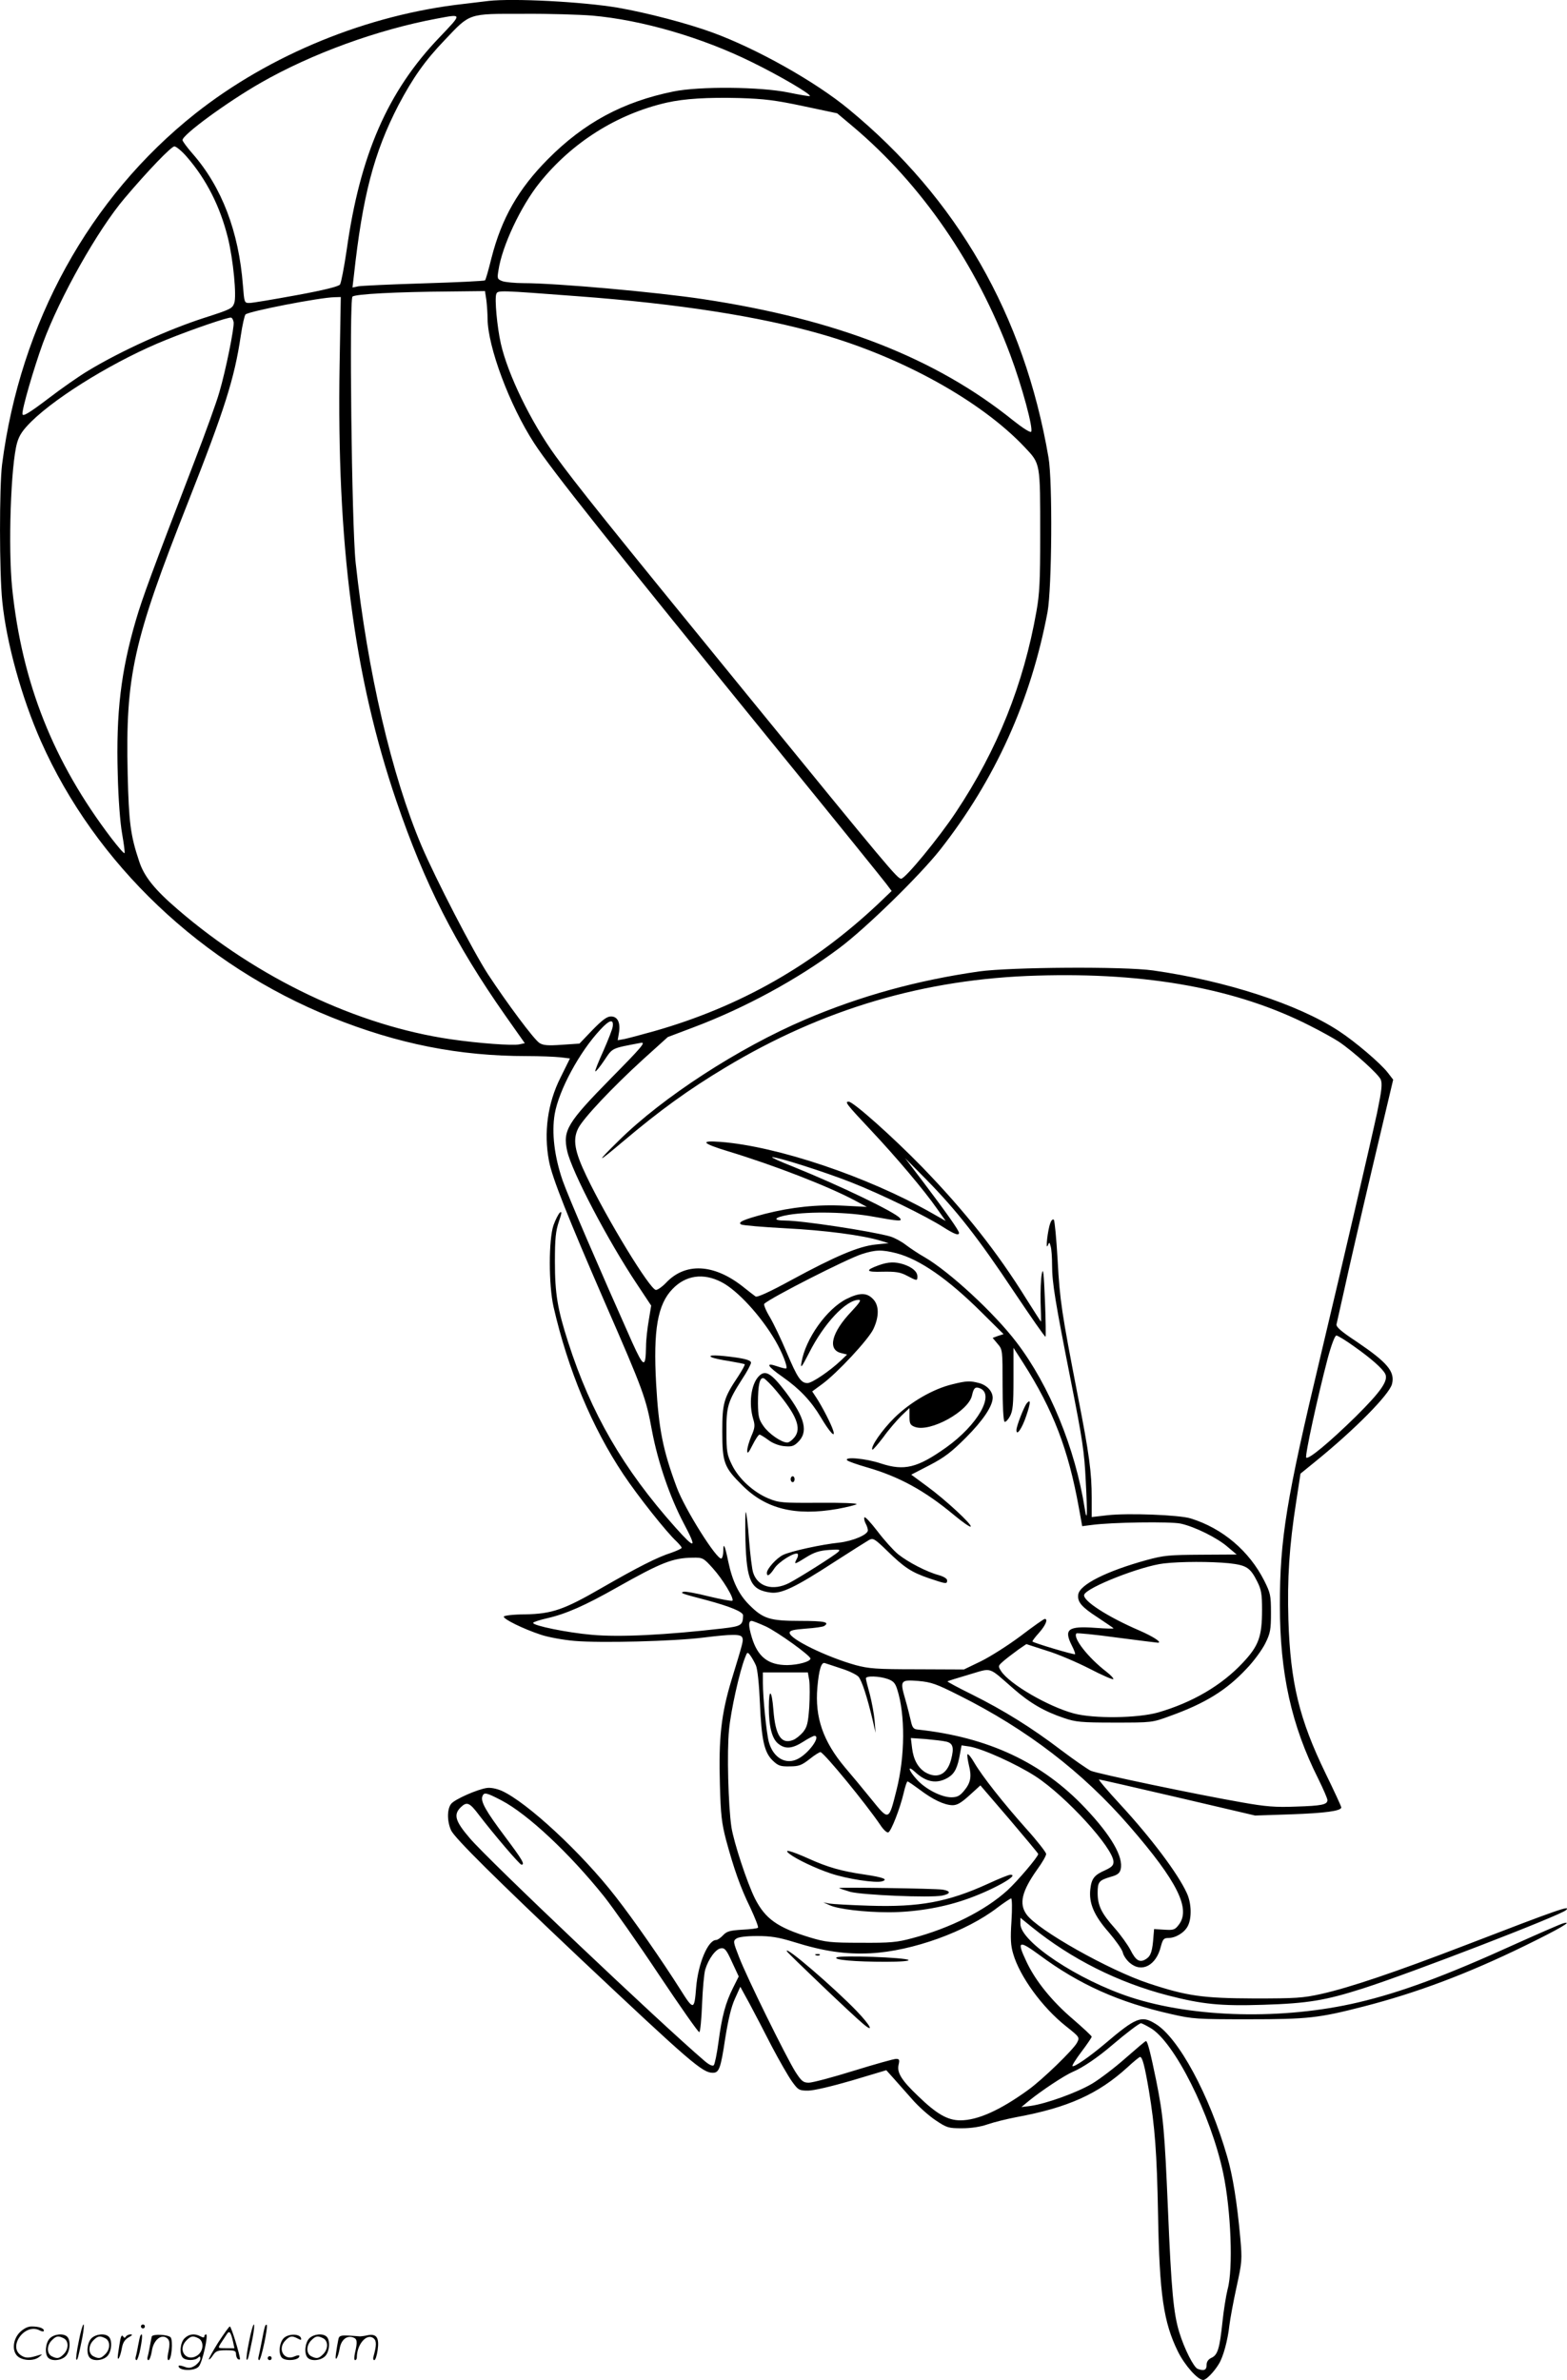 <svg version="1.0" xmlns="http://www.w3.org/2000/svg"
  viewBox="0 0 791.098 1200.872"
 preserveAspectRatio="xMidYMid meet">
<g transform="translate(-0.854,1200.872) scale(0.1,-0.1)"
fill="#000000" stroke="none">
<path d="M2475 12004 c-16 -2 -73 -9 -125 -15 -486 -54 -979 -256 -1355 -553
-535 -424 -884 -1056 -976 -1771 -14 -114 -14 -545 1 -690 21 -210 98 -487
195 -706 275 -620 814 -1131 1469 -1394 334 -134 642 -195 985 -195 64 0 139
-3 167 -6 l50 -6 -48 -97 c-65 -129 -85 -277 -58 -420 15 -83 97 -288 283
-716 194 -444 207 -481 237 -645 30 -159 90 -334 160 -467 69 -130 60 -135
-42 -21 -263 295 -426 576 -541 934 -54 168 -67 245 -67 407 0 117 4 154 20
202 15 43 16 54 5 45 -7 -6 -22 -35 -32 -63 -25 -73 -25 -300 0 -412 73 -318
194 -608 353 -846 72 -108 217 -291 268 -338 14 -14 26 -28 26 -32 0 -4 -24
-15 -52 -25 -70 -22 -170 -73 -351 -177 -192 -111 -251 -131 -387 -134 -60 0
-106 -6 -108 -11 -4 -12 97 -62 188 -92 36 -12 112 -26 170 -31 132 -11 498
-2 650 17 146 18 189 18 196 0 6 -16 5 -20 -55 -216 -51 -169 -65 -290 -58
-527 4 -151 9 -193 31 -278 40 -147 72 -239 123 -343 24 -52 42 -97 38 -100
-3 -4 -39 -8 -80 -10 -62 -4 -77 -8 -96 -28 -12 -13 -28 -24 -35 -24 -41 0
-91 -118 -101 -240 -9 -115 -13 -116 -79 -11 -93 147 -237 354 -327 469 -172
222 -449 478 -576 535 -26 11 -56 17 -75 14 -48 -7 -159 -56 -179 -79 -22 -26
-22 -89 -1 -135 19 -40 233 -251 649 -644 562 -529 620 -579 672 -579 32 0 40
21 63 175 15 93 30 158 49 199 l27 60 46 -84 c25 -47 76 -144 113 -217 38 -72
84 -152 102 -177 31 -43 36 -46 81 -46 28 0 118 21 221 51 l174 52 36 -40 c20
-23 62 -70 94 -106 31 -36 85 -84 118 -106 58 -39 66 -41 134 -41 46 0 93 7
130 20 32 11 97 27 144 36 261 48 414 117 562 252 31 29 60 52 63 52 12 0 24
-47 45 -171 30 -182 40 -311 46 -624 7 -405 28 -544 100 -691 34 -69 100 -144
128 -144 15 0 55 41 79 81 22 35 45 120 53 194 4 33 20 120 36 193 28 128 29
137 19 250 -16 177 -38 314 -66 409 -90 312 -246 600 -362 670 -71 44 -98 33
-257 -102 -76 -64 -155 -119 -162 -111 -3 3 18 36 46 73 28 37 51 71 51 75 0
4 -42 43 -94 88 -107 91 -191 195 -236 292 -49 104 -39 109 65 33 202 -150
404 -240 667 -299 109 -25 131 -26 389 -26 301 0 355 6 584 65 268 69 523 165
810 305 178 87 250 129 195 114 -14 -4 -122 -51 -240 -104 -356 -162 -582
-245 -795 -295 -379 -89 -829 -78 -1148 26 -266 87 -557 280 -557 370 l0 31
58 -47 c199 -161 436 -280 688 -345 171 -44 264 -54 479 -47 227 7 315 22 506
83 241 77 998 369 1024 395 26 26 -38 4 -505 -176 -364 -140 -588 -215 -730
-247 -94 -21 -130 -23 -340 -23 -259 1 -339 12 -532 76 -200 66 -562 270 -617
348 -39 54 -24 117 54 227 25 34 45 69 45 78 0 8 -45 66 -101 128 -115 129
-221 263 -262 333 -15 26 -30 45 -34 42 -3 -3 1 -28 7 -55 15 -58 9 -90 -26
-131 -20 -24 -34 -31 -63 -31 -50 0 -132 42 -175 91 -42 46 -48 74 -8 37 57
-53 111 -62 168 -28 33 21 47 49 60 124 l7 38 41 -6 c65 -11 234 -87 332 -150
155 -101 394 -363 394 -432 0 -18 -10 -27 -42 -42 -55 -24 -69 -42 -75 -96 -8
-70 19 -133 93 -217 35 -41 67 -86 71 -102 3 -15 19 -39 36 -53 60 -51 133
-12 156 83 10 37 15 43 37 43 38 0 82 27 99 60 21 40 19 116 -5 167 -44 97
-180 278 -336 447 -64 69 -112 126 -107 126 5 0 184 -41 399 -91 l389 -91 180
6 c172 6 255 17 255 35 0 5 -36 83 -80 173 -132 272 -177 456 -187 773 -6 209
4 370 39 594 l22 144 75 61 c201 163 373 338 387 391 16 63 -23 109 -180 215
-79 52 -103 74 -100 87 2 10 20 90 40 178 19 88 82 362 140 608 l106 448 -27
35 c-36 47 -165 157 -248 211 -206 135 -570 253 -937 305 -149 21 -720 17
-879 -5 -313 -45 -597 -123 -876 -242 -336 -143 -722 -393 -944 -613 -117
-115 -111 -116 24 -2 186 157 330 261 515 372 492 296 1007 448 1575 464 556
17 1009 -66 1375 -252 58 -29 124 -66 147 -81 77 -52 201 -165 212 -191 9 -22
5 -55 -18 -167 -34 -157 -171 -747 -286 -1230 -173 -724 -205 -921 -205 -1256
0 -343 58 -606 194 -876 25 -51 46 -99 46 -107 0 -23 -28 -29 -160 -33 -102
-4 -152 0 -270 21 -225 39 -732 145 -765 160 -16 8 -83 54 -148 103 -151 115
-290 201 -450 281 -71 35 -127 65 -125 67 2 2 50 17 108 34 120 35 94 43 224
-70 83 -73 157 -116 256 -149 58 -20 86 -23 255 -23 190 0 190 0 280 33 178
64 285 130 386 238 37 38 79 96 95 128 26 52 29 70 29 155 0 89 -3 100 -34
162 -76 150 -210 264 -371 314 -57 18 -318 28 -422 16 l-78 -9 0 96 c0 129
-12 220 -71 520 -80 413 -90 475 -101 680 -6 107 -15 199 -19 204 -5 5 -13 -2
-18 -17 -13 -33 -25 -140 -13 -113 8 19 9 18 15 -5 4 -13 7 -55 7 -94 0 -90
16 -185 96 -590 57 -287 67 -352 74 -500 9 -167 7 -214 -5 -139 -48 305 -179
623 -344 839 -113 149 -340 358 -466 431 -27 15 -69 43 -93 61 -23 18 -59 37
-80 43 -96 27 -446 80 -528 80 -68 0 -59 16 16 29 109 18 301 14 426 -9 133
-24 151 -25 135 -7 -25 30 -303 164 -536 258 -66 26 -115 48 -108 49 28 1 266
-75 396 -126 155 -61 380 -171 469 -228 57 -36 78 -43 78 -28 0 12 -63 101
-177 252 l-95 125 109 -110 c152 -155 261 -294 440 -563 86 -128 157 -231 160
-228 2 2 1 84 -3 183 -6 143 -9 169 -16 133 -5 -25 -7 -89 -6 -142 2 -54 3
-98 2 -98 -1 0 -34 51 -73 113 -149 240 -312 445 -526 666 -151 155 -349 331
-372 331 -21 0 -12 -12 113 -145 128 -136 269 -303 333 -395 l44 -62 -74 42
c-322 182 -776 335 -1063 357 -106 8 -94 -7 37 -47 234 -71 505 -176 642 -249
l60 -32 -115 6 c-134 7 -265 -7 -399 -41 -110 -29 -141 -43 -120 -54 8 -4 109
-13 224 -19 198 -10 389 -35 480 -63 l40 -12 -67 -7 c-84 -9 -201 -58 -424
-179 -106 -58 -173 -89 -181 -83 -6 4 -37 28 -67 52 -145 113 -288 120 -385
17 -19 -20 -42 -36 -51 -36 -29 0 -247 357 -351 575 -60 125 -70 184 -41 241
26 51 172 206 329 349 l123 111 127 48 c261 98 528 243 739 401 135 101 404
364 508 495 279 355 459 754 543 1200 22 121 26 659 5 780 -123 719 -460 1306
-1009 1758 -167 138 -462 304 -686 386 -128 47 -331 100 -480 126 -179 30
-526 48 -652 34z m523 -74 c251 -22 554 -110 807 -235 139 -68 301 -163 292
-171 -2 -2 -50 6 -108 18 -141 29 -450 32 -581 5 -255 -52 -450 -157 -633
-341 -150 -151 -234 -299 -285 -498 -15 -60 -29 -111 -33 -114 -3 -3 -142 -10
-309 -15 -166 -5 -316 -12 -331 -15 l-29 -6 7 59 c44 403 101 621 225 861 73
138 134 225 234 329 130 137 116 132 396 132 129 1 286 -4 348 -9z m-771 -110
c-261 -272 -401 -593 -468 -1071 -13 -88 -28 -167 -34 -176 -8 -10 -79 -28
-221 -54 -115 -21 -221 -39 -236 -39 -26 0 -26 1 -33 88 -21 273 -107 497
-254 665 -28 32 -51 63 -51 69 0 27 224 191 395 289 257 147 589 268 890 324
129 24 128 27 12 -95z m1838 -347 l170 -36 81 -68 c345 -291 622 -693 793
-1151 59 -157 118 -376 105 -388 -5 -5 -45 21 -89 56 -392 316 -891 511 -1565
613 -238 36 -743 81 -907 81 -45 0 -94 5 -108 10 -26 10 -27 13 -20 55 18 122
113 324 208 442 163 203 391 347 642 404 89 20 206 27 365 23 129 -4 183 -11
325 -41z m-3113 -256 c99 -114 168 -251 207 -408 27 -109 45 -296 32 -330 -10
-27 -17 -31 -151 -74 -183 -59 -421 -167 -585 -266 -44 -26 -136 -90 -205
-143 -95 -72 -126 -90 -128 -77 -4 22 57 231 103 358 86 233 277 572 413 732
116 137 235 261 251 261 9 0 38 -24 63 -53z m1512 -723 c3 -26 6 -68 6 -93 1
-142 111 -437 235 -628 89 -137 367 -486 1255 -1578 273 -335 508 -626 523
-646 l27 -36 -67 -64 c-329 -310 -699 -520 -1131 -643 -64 -18 -132 -36 -151
-40 l-34 -6 6 36 c9 52 -6 84 -40 84 -20 0 -43 -17 -93 -68 l-66 -69 -89 -6
c-71 -5 -94 -3 -113 9 -28 18 -164 201 -260 347 -76 117 -263 479 -335 647
-151 356 -273 879 -333 1430 -20 186 -33 1325 -16 1342 13 13 220 24 493 26
l176 2 7 -46z m461 20 c510 -38 917 -102 1225 -190 412 -117 812 -339 1031
-571 81 -86 79 -75 79 -449 0 -223 -3 -291 -19 -380 -65 -368 -197 -699 -407
-1014 -84 -127 -255 -335 -276 -335 -19 0 -61 50 -783 935 -702 860 -860 1057
-962 1198 -124 171 -241 412 -276 567 -19 84 -32 227 -23 250 7 20 13 19 411
-11z m-1202 -346 c-15 -902 73 -1575 287 -2202 143 -419 296 -720 550 -1082
l98 -139 -28 -6 c-34 -7 -203 5 -347 26 -471 69 -973 307 -1376 654 -118 101
-171 167 -196 244 -44 131 -52 196 -58 442 -11 494 27 667 305 1370 185 469
234 624 266 839 8 54 19 103 24 108 16 16 376 86 449 87 l32 1 -6 -342z m-535
215 c4 -27 -40 -245 -72 -353 -13 -47 -70 -205 -126 -350 -218 -567 -262 -687
-295 -799 -76 -259 -101 -468 -92 -780 3 -123 12 -243 22 -299 9 -52 15 -96
12 -98 -3 -3 -32 31 -66 75 -293 385 -451 782 -501 1261 -21 205 -7 623 25
735 11 38 28 63 72 107 136 133 437 315 683 413 131 53 313 115 325 111 6 -1
11 -12 13 -23z m1914 -3553 c-1 -13 -23 -68 -47 -123 -25 -55 -44 -102 -41
-104 2 -3 23 22 45 55 44 65 33 60 186 89 25 4 2 -23 -151 -178 -222 -226
-245 -264 -222 -368 23 -104 206 -453 353 -673 l71 -107 -12 -73 c-7 -40 -14
-100 -14 -133 -2 -111 -11 -109 -70 21 -162 363 -324 738 -351 816 -42 122
-56 241 -40 336 21 120 125 313 230 425 46 50 68 56 63 17z m1433 -1145 c117
-31 259 -129 430 -299 l110 -109 -28 -9 -27 -10 25 -30 c25 -29 25 -32 25
-208 0 -103 4 -181 10 -185 5 -3 17 9 27 27 15 28 18 59 18 190 l0 156 49 -76
c152 -238 228 -437 281 -730 l17 -94 47 6 c102 14 399 18 450 7 70 -15 186
-72 239 -119 l44 -37 -179 -1 c-161 -1 -188 -3 -276 -27 -203 -56 -338 -124
-345 -174 -5 -37 16 -62 96 -114 42 -28 79 -53 82 -56 3 -3 -38 -2 -92 2 -138
10 -160 -7 -118 -90 11 -21 18 -41 16 -43 -5 -4 -207 56 -215 64 -2 2 13 22
33 44 33 37 47 70 29 70 -5 0 -60 -39 -123 -87 -63 -47 -153 -104 -200 -127
l-85 -41 -235 1 c-208 0 -244 3 -312 21 -149 42 -333 132 -333 163 0 12 19 16
81 21 45 3 86 9 93 13 31 20 1 26 -121 26 -154 0 -187 11 -257 81 -53 53 -85
119 -106 219 -17 83 -25 99 -25 52 0 -17 -4 -33 -9 -37 -21 -12 -186 250 -226
359 -70 188 -91 294 -104 523 -15 270 7 400 83 478 66 69 155 82 246 35 81
-41 200 -171 273 -296 35 -60 63 -132 55 -140 -3 -2 -24 3 -47 11 -61 21 -49
0 30 -55 84 -59 142 -120 191 -202 45 -76 76 -109 63 -68 -9 31 -57 124 -85
166 l-21 32 49 36 c76 55 236 227 260 279 30 64 29 121 -3 152 -31 32 -67 32
-132 0 -100 -50 -208 -201 -228 -320 -6 -34 0 -27 38 47 75 149 187 268 251
268 14 0 5 -14 -38 -60 -98 -103 -121 -190 -53 -208 l32 -8 -30 -29 c-57 -54
-147 -115 -170 -115 -33 0 -51 27 -105 155 -27 64 -65 144 -85 178 -20 33 -32
63 -28 67 32 31 418 227 493 251 69 22 100 23 175 4z m2311 -471 c85 -60 140
-109 155 -136 19 -34 -19 -89 -149 -218 -134 -131 -238 -217 -249 -206 -8 7
58 309 108 499 19 71 37 117 44 117 7 0 48 -25 91 -56z m-3240 -1117 c51 -56
110 -154 100 -165 -4 -3 -58 7 -120 22 -63 16 -120 26 -127 23 -18 -6 -11 -9
116 -42 119 -32 185 -59 185 -77 -1 -50 -9 -55 -103 -66 -287 -33 -519 -45
-662 -32 -124 11 -295 46 -295 60 0 4 33 15 73 24 92 21 190 64 347 153 227
128 285 151 386 152 50 1 54 -1 100 -52z m2607 24 c88 -10 107 -21 143 -93 20
-40 24 -62 24 -141 0 -137 -17 -183 -98 -269 -108 -115 -255 -200 -427 -250
-104 -29 -323 -32 -425 -5 -130 35 -324 148 -367 213 -17 27 -17 27 17 56 19
16 52 40 72 55 l38 26 102 -33 c57 -17 154 -59 217 -91 63 -33 117 -56 120
-53 3 3 -12 20 -34 37 -94 72 -172 173 -152 194 3 3 95 -6 204 -21 109 -14
202 -26 207 -26 24 0 -23 31 -92 61 -163 70 -289 152 -280 181 12 37 288 145
402 158 86 10 237 10 329 1z m-2338 -319 c61 -29 225 -147 225 -162 0 -15 -60
-32 -117 -33 -96 0 -149 41 -179 140 -17 57 -18 83 -1 83 6 0 39 -13 72 -28z
m-50 -197 c8 -19 16 -95 20 -190 8 -186 22 -249 65 -290 27 -26 39 -30 85 -29
46 0 60 5 101 37 26 21 51 36 55 35 23 -9 228 -259 302 -368 15 -23 33 -40 40
-37 14 4 60 122 78 200 7 31 16 57 19 57 4 0 31 -19 61 -41 67 -51 125 -78
166 -79 24 0 44 12 86 50 l55 50 146 -170 c80 -94 146 -173 146 -176 0 -14
-104 -136 -155 -183 -112 -102 -291 -192 -481 -242 -77 -21 -111 -24 -259 -23
-155 0 -178 3 -258 27 -164 50 -225 94 -277 196 -40 80 -107 284 -119 361 -16
110 -23 379 -12 490 9 97 53 295 81 365 11 29 12 30 27 10 8 -11 21 -34 28
-50z m430 -15 c39 -12 78 -31 88 -42 17 -21 43 -100 71 -218 l15 -65 -5 62
c-3 34 -14 93 -24 132 -11 39 -20 75 -20 81 0 14 67 12 110 -3 28 -10 38 -20
48 -52 41 -127 40 -336 -3 -507 -40 -159 -38 -158 -128 -47 -42 52 -101 123
-132 159 -111 132 -153 253 -140 404 8 90 20 130 38 123 6 -2 44 -14 82 -27z
m-161 -60 c3 -23 3 -84 0 -136 -6 -82 -11 -100 -32 -126 -14 -16 -36 -34 -50
-39 -59 -23 -89 22 -99 152 -8 103 -23 112 -23 14 0 -99 16 -160 48 -185 35
-28 70 -25 125 10 26 17 52 30 57 30 35 0 -28 -88 -83 -116 -61 -32 -125 5
-147 85 -12 45 -30 225 -30 297 l0 54 114 0 113 0 7 -40z m757 -76 c342 -171
625 -388 861 -661 241 -278 310 -417 247 -497 -19 -25 -27 -27 -73 -24 l-51 3
-3 -35 c-5 -74 -13 -100 -36 -115 -33 -22 -53 -10 -81 46 -14 26 -49 75 -79
109 -67 75 -86 114 -86 178 0 55 6 63 67 81 33 9 44 18 49 37 16 62 -48 172
-179 310 -217 230 -491 358 -847 396 -20 2 -26 11 -33 43 -5 22 -17 71 -28
109 -28 96 -25 100 66 93 66 -6 91 -15 206 -73z m-66 -233 c35 -8 41 -30 25
-91 -20 -75 -69 -99 -130 -64 -37 23 -60 64 -67 123 l-6 50 74 -5 c41 -4 88
-9 104 -13z m-2244 -297 c133 -70 343 -267 517 -484 46 -58 172 -237 279 -398
107 -160 198 -290 202 -287 5 2 11 66 14 142 3 76 10 154 16 174 16 53 53 104
79 107 19 3 28 -7 56 -69 l34 -73 -28 -56 c-39 -77 -57 -146 -74 -274 -8 -60
-19 -113 -24 -118 -6 -6 -24 2 -48 23 -219 187 -1090 1012 -1184 1123 -73 85
-83 118 -46 155 32 31 45 25 94 -40 72 -94 204 -249 213 -249 19 0 6 23 -84
143 -96 128 -123 176 -113 202 8 22 20 19 97 -21z m2574 -608 c-6 -90 -4 -124
9 -167 33 -113 146 -269 266 -364 69 -55 70 -56 56 -83 -18 -35 -175 -187
-246 -238 -142 -103 -256 -154 -343 -154 -64 0 -119 31 -214 123 -83 79 -107
118 -98 157 6 26 4 30 -13 30 -11 0 -107 -27 -214 -60 -106 -33 -208 -60 -226
-60 -28 0 -37 7 -68 55 -47 75 -245 476 -284 578 -30 77 -31 82 -14 94 11 8
49 13 105 13 68 0 107 -6 185 -30 154 -48 261 -63 389 -57 209 11 482 109 640
231 33 25 64 45 68 46 5 0 6 -51 2 -114z m700 -539 c121 -68 307 -439 369
-734 39 -185 51 -483 22 -586 -8 -32 -20 -107 -26 -165 -14 -133 -24 -166 -55
-180 -17 -8 -25 -20 -25 -37 0 -25 -13 -31 -45 -19 -20 8 -67 100 -93 185 -29
95 -40 211 -57 619 -17 396 -23 471 -60 654 -28 136 -43 196 -51 196 -4 0 -49
-39 -103 -86 -53 -47 -129 -105 -169 -129 -78 -46 -232 -101 -309 -112 l-48
-6 40 33 c63 51 178 127 218 144 51 21 130 75 202 137 68 58 135 109 144 109
3 0 24 -10 46 -23z M4446 5625 c-72 -26 -67 -36 19 -33 65 1 88 -2 122 -20 51
-27 53 -27 53 -4 0 24 -25 46 -69 61 -44 14 -77 13 -125 -4z M3600 5161 c8 -5
49 -14 90 -20 41 -7 76 -14 78 -16 3 -2 -12 -29 -32 -60 -74 -110 -81 -136
-81 -280 0 -156 9 -180 100 -270 119 -120 268 -157 481 -120 49 9 93 20 97 24
5 5 -81 8 -190 7 -185 -1 -202 0 -255 22 -75 31 -150 99 -184 169 -25 51 -28
67 -28 167 -1 127 7 153 78 264 26 39 46 77 46 85 0 10 -21 18 -75 26 -92 13
-147 14 -125 2z M3837 5062 c-37 -41 -49 -136 -26 -213 10 -33 9 -45 -10 -88
-11 -27 -21 -60 -20 -73 0 -17 7 -10 27 30 14 28 30 52 35 52 4 0 24 -12 43
-26 20 -16 52 -29 79 -32 38 -4 50 -1 70 18 56 52 39 123 -60 255 -74 97 -104
115 -138 77z m93 -74 c100 -120 126 -185 90 -231 -12 -15 -28 -27 -37 -27 -29
0 -93 44 -120 83 -24 34 -27 49 -28 115 0 94 9 134 30 126 8 -4 38 -33 65 -66z
M4817 5024 c-97 -23 -213 -90 -293 -169 -63 -62 -123 -149 -111 -161 2 -2 27
26 55 63 27 38 69 86 91 108 l41 39 0 -42 c0 -37 4 -44 27 -53 77 -29 273 79
289 160 8 36 16 44 39 35 78 -30 -10 -185 -170 -299 -145 -103 -211 -119 -328
-81 -76 26 -191 36 -171 16 5 -5 50 -21 99 -35 163 -47 291 -117 439 -240 43
-36 82 -63 85 -59 9 9 -128 136 -220 203 l-80 59 93 48 c75 39 110 66 183 139
86 86 135 159 135 201 0 32 -28 63 -68 74 -46 12 -63 12 -135 -6z M5192 4928
c-14 -18 -52 -115 -52 -135 0 -33 29 9 50 73 22 65 23 86 2 62z M4000 4545 c0
-8 5 -15 10 -15 6 0 10 7 10 15 0 8 -4 15 -10 15 -5 0 -10 -7 -10 -15z M3772
4235 c6 -204 27 -249 127 -262 54 -7 124 26 321 154 85 55 165 105 177 112 20
10 28 5 90 -55 87 -85 122 -108 212 -139 87 -29 91 -30 91 -10 0 8 -17 19 -42
26 -60 16 -155 65 -206 106 -23 19 -70 71 -104 116 -34 44 -63 76 -66 69 -2
-6 1 -20 7 -31 6 -11 11 -26 11 -34 0 -22 -76 -54 -145 -62 -88 -9 -244 -43
-283 -62 -33 -16 -82 -70 -82 -91 0 -21 15 -12 38 23 22 34 105 85 118 73 3
-4 1 -16 -6 -27 -14 -28 -11 -27 50 11 39 24 66 33 113 36 54 4 60 2 47 -10
-20 -19 -196 -130 -248 -157 -81 -41 -158 -19 -181 52 -6 17 -15 92 -21 166
-5 74 -13 137 -16 140 -3 3 -4 -61 -2 -144z M3995 2654 c35 -27 132 -73 207
-98 83 -28 228 -50 260 -40 32 10 6 20 -87 34 -118 17 -188 37 -285 81 -92 41
-130 50 -95 23z M4997 2504 c-204 -93 -347 -119 -600 -111 -95 3 -185 8 -202
11 l-30 6 31 -14 c42 -20 176 -36 299 -36 126 0 264 22 379 61 136 45 291 131
234 128 -7 0 -57 -20 -111 -45z M4245 2482 c1 -2 27 -10 56 -19 59 -16 401
-31 464 -19 44 9 45 23 3 30 -36 6 -529 13 -523 8z M3981 2163 c5 -10 336
-326 385 -366 58 -49 38 -9 -33 65 -116 120 -366 335 -352 301z M4128 2143 c7
-3 16 -2 19 1 4 3 -2 6 -13 5 -11 0 -14 -3 -6 -6z M4232 2132 c-18 -12 90 -22
248 -22 77 0 120 4 115 9 -13 13 -346 25 -363 13z M406 194 c-10 -47 -15 -88
-12 -91 5 -6 9 7 30 110 7 37 10 67 6 67 -4 0 -15 -39 -24 -86z M720 270 c0
-5 5 -10 10 -10 6 0 10 5 10 10 0 6 -4 10 -10 10 -5 0 -10 -4 -10 -10z M1266
194 c-10 -47 -15 -88 -12 -91 5 -6 9 7 30 110 7 37 10 67 6 67 -4 0 -15 -39
-24 -86z M1346 269 c-3 -8 -10 -41 -16 -74 -6 -33 -14 -68 -16 -77 -3 -10 -1
-18 3 -18 10 0 46 171 38 178 -2 3 -7 -1 -9 -9z M109 241 c-38 -38 -41 -101
-7 -125 29 -20 79 -20 104 0 18 14 18 15 1 10 -53 -17 -69 -17 -92 -2 -69 45
21 166 94 126 12 -6 21 -7 21 -1 0 12 -25 21 -62 21 -19 0 -39 -10 -59 -29z
M1110 189 c-28 -45 -49 -83 -47 -85 2 -3 12 7 21 21 14 21 24 25 66 25 43 0
50 -3 50 -19 0 -11 5 -23 10 -26 6 -3 10 -3 10 1 0 20 -44 164 -51 164 -4 0
-30 -37 -59 -81z m75 4 l7 -33 -42 0 c-42 0 -42 0 -28 23 8 12 21 32 29 44 15
25 22 18 34 -34z M260 210 c-22 -22 -27 -79 -8 -98 19 -19 66 -14 88 8 22 22
27 79 8 98 -19 19 -66 14 -88 -8z m71 0 c25 -14 25 -54 -1 -80 -23 -23 -33
-24 -61 -10 -25 14 -25 54 1 80 23 23 33 24 61 10z M470 210 c-22 -22 -27 -79
-8 -98 19 -19 66 -14 88 8 22 22 27 79 8 98 -19 19 -66 14 -88 -8z m71 0 c25
-14 25 -54 -1 -80 -23 -23 -33 -24 -61 -10 -25 14 -25 54 1 80 23 23 33 24 61
10z M616 204 c-3 -16 -8 -47 -11 -69 -8 -51 10 -26 19 27 5 27 15 42 34 53 18
10 22 14 10 15 -9 0 -20 -5 -24 -11 -5 -8 -9 -8 -14 1 -5 8 -10 3 -14 -16z
M717 223 c-2 -4 -7 -26 -11 -48 -4 -22 -9 -48 -12 -57 -3 -10 -1 -18 4 -18 4
0 14 28 20 62 11 58 10 81 -1 61z M775 220 c-1 -3 -5 -23 -9 -45 -4 -22 -9
-48 -12 -57 -3 -10 -1 -18 4 -18 5 0 13 20 17 45 7 53 44 87 74 68 17 -11 19
-28 8 -80 -4 -18 -3 -33 2 -33 16 0 24 99 11 115 -12 14 -87 18 -95 5z M940
210 c-22 -22 -27 -79 -8 -98 15 -15 61 -15 76 0 9 9 12 8 12 -5 0 -9 -12 -24
-26 -34 -21 -13 -32 -15 -55 -6 -16 6 -29 8 -29 3 0 -24 81 -27 102 -2 18 19
50 162 37 162 -5 0 -9 -5 -9 -10 0 -7 -6 -7 -19 0 -30 16 -59 12 -81 -10z m71
0 c29 -16 25 -65 -6 -86 -56 -37 -103 28 -55 76 23 23 33 24 61 10z M1441 211
c-23 -23 -28 -80 -9 -99 19 -19 88 -13 88 9 0 5 -11 4 -24 -2 -54 -25 -89 38
-46 81 23 23 33 24 62 9 16 -9 19 -8 16 3 -8 22 -64 22 -87 -1z M1570 210
c-22 -22 -27 -79 -8 -98 19 -19 66 -14 88 8 22 22 27 79 8 98 -19 19 -66 14
-88 -8z m71 0 c25 -14 25 -54 -1 -80 -23 -23 -33 -24 -61 -10 -25 14 -25 54 1
80 23 23 33 24 61 10z M1716 201 c-3 -14 -8 -44 -11 -66 -8 -51 10 -26 19 27
8 41 35 63 66 53 22 -7 24 -21 11 -77 -5 -22 -5 -38 0 -38 5 0 9 6 9 13 0 68
51 125 85 97 15 -13 15 -35 -1 -92 -3 -10 -1 -18 4 -18 6 0 13 23 17 50 9 63
-5 84 -49 76 -17 -4 -35 -6 -41 -6 -101 8 -104 7 -109 -19z M1360 110 c0 -5 5
-10 10 -10 6 0 10 5 10 10 0 6 -4 10 -10 10 -5 0 -10 -4 -10 -10z"/>
</g>
</svg>
